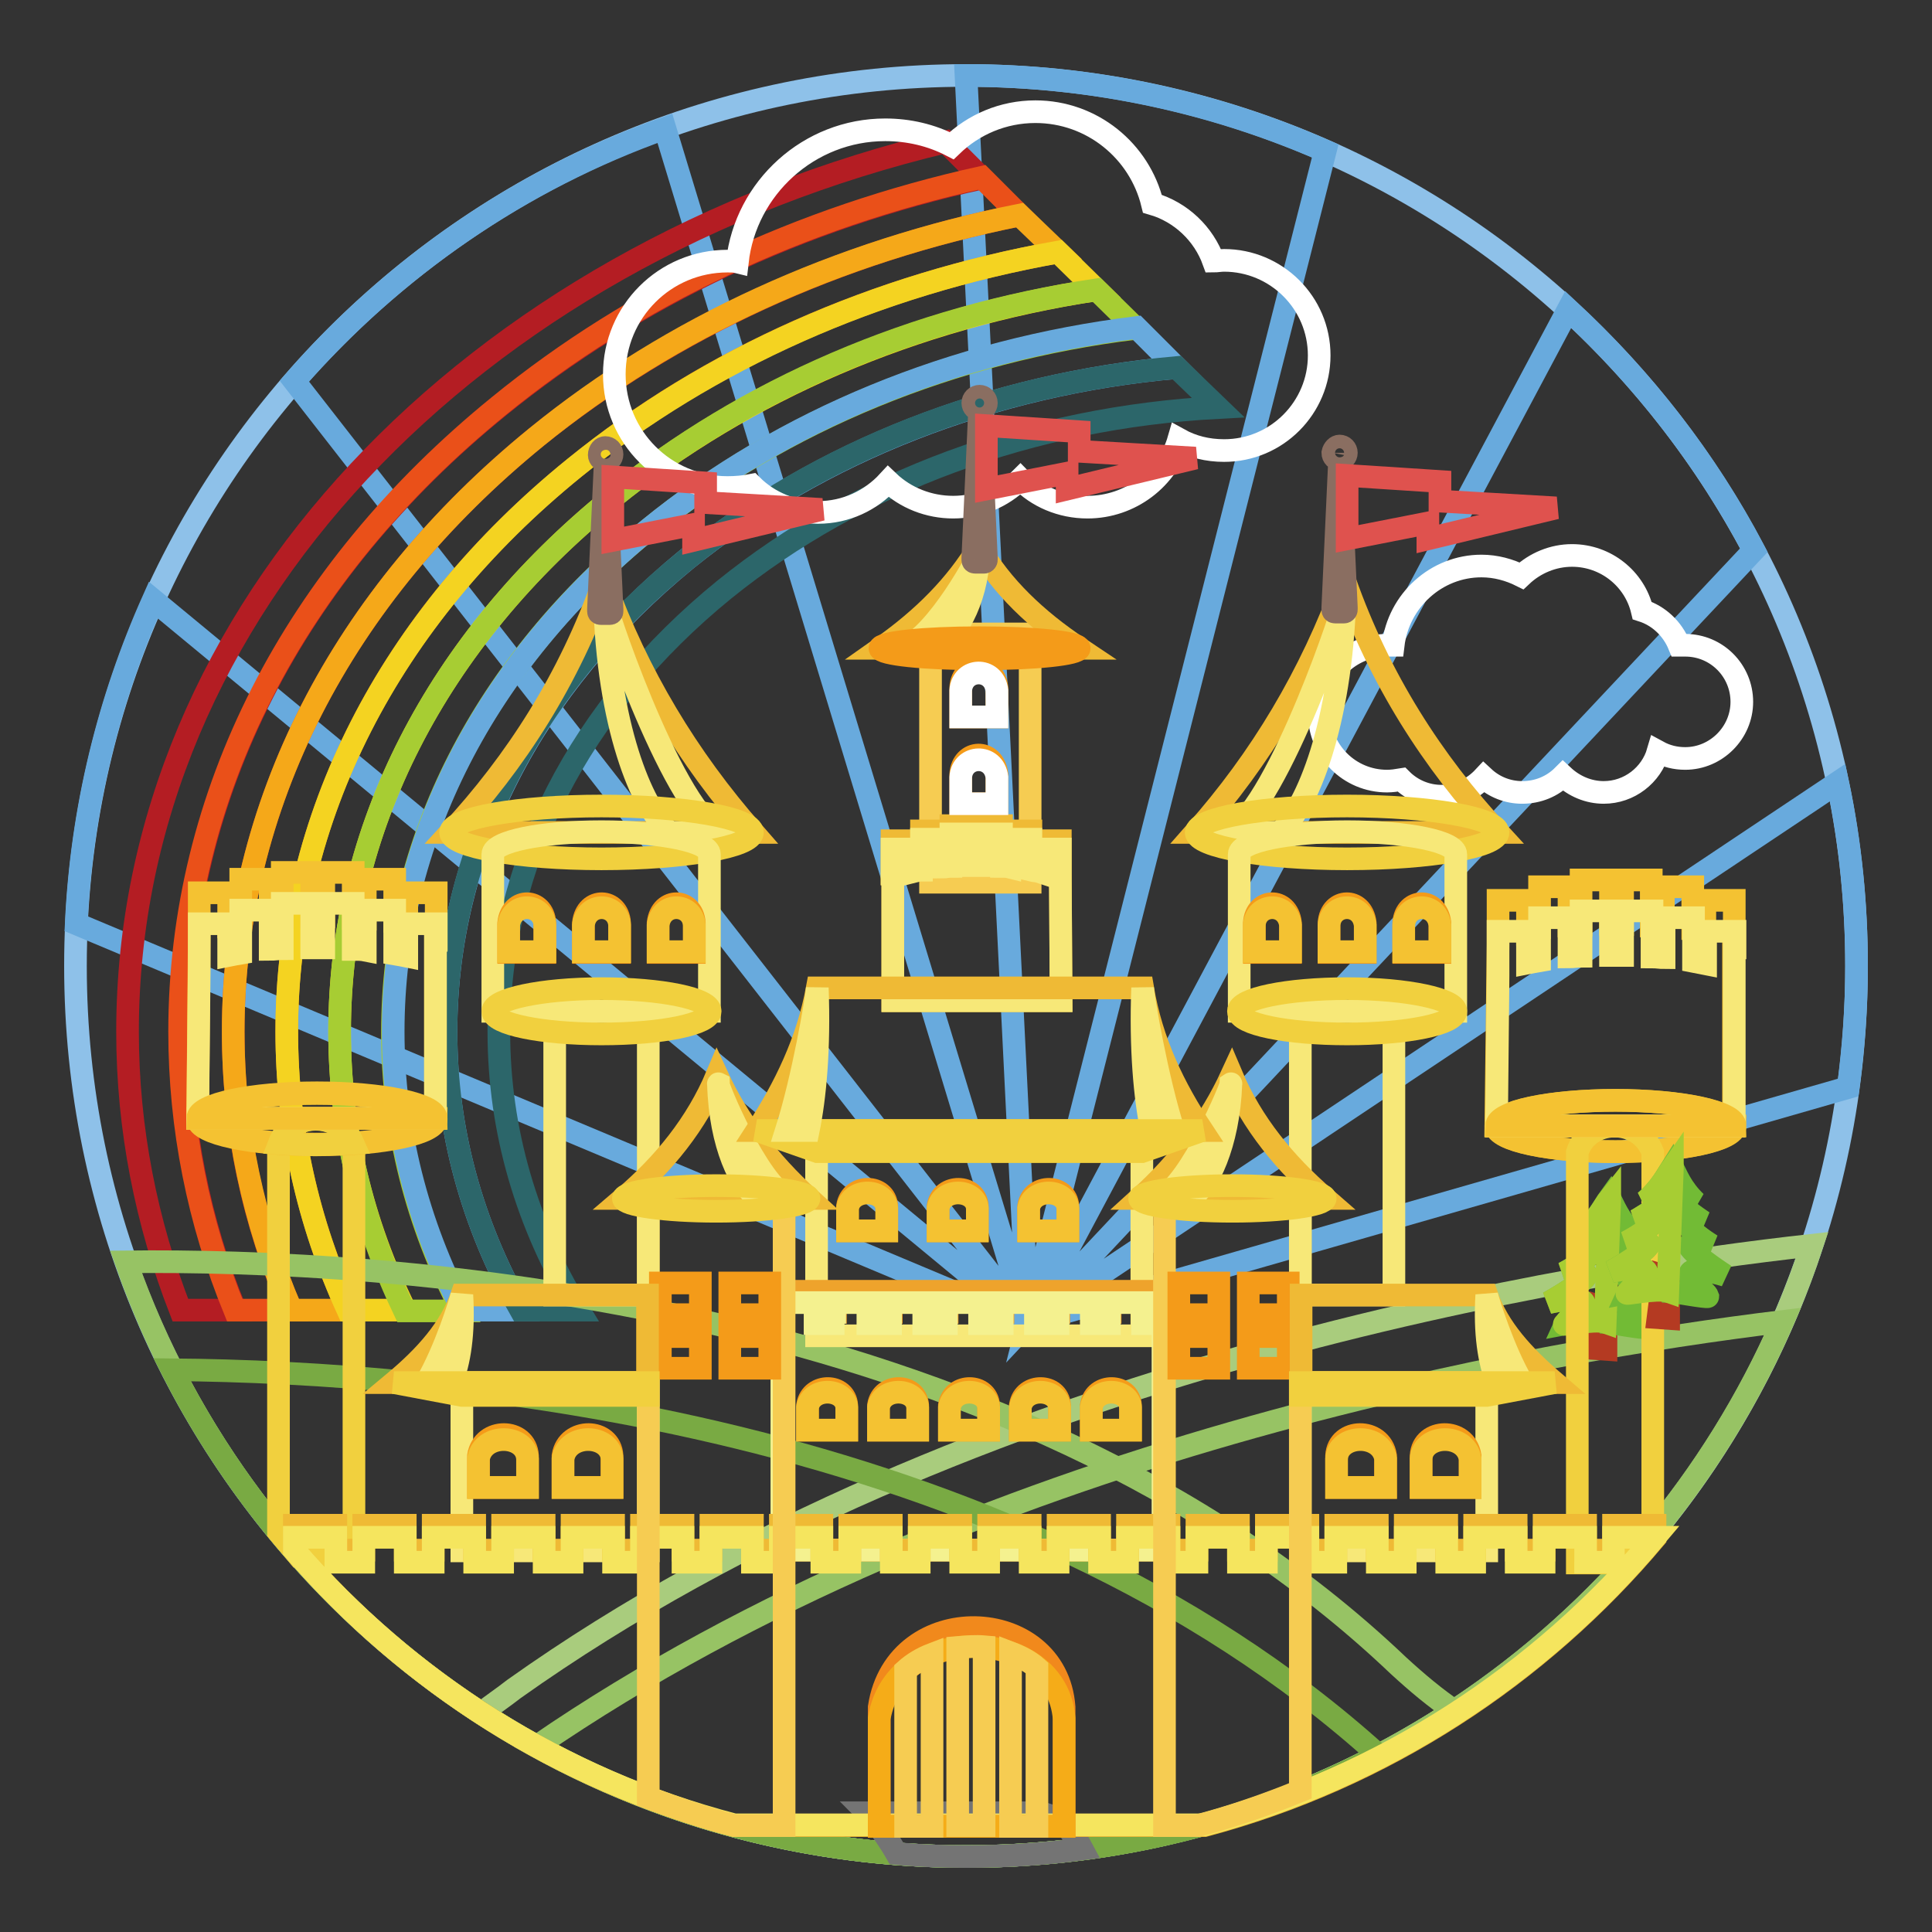 <?xml version="1.0" encoding="utf-8"?>
<!-- Svg Vector Icons : http://www.onlinewebfonts.com/icon -->
<!DOCTYPE svg PUBLIC "-//W3C//DTD SVG 1.1//EN" "http://www.w3.org/Graphics/SVG/1.1/DTD/svg11.dtd">
<svg version="1.1" xmlns="http://www.w3.org/2000/svg" xmlns:xlink="http://www.w3.org/1999/xlink" x="0px" y="0px" viewBox="0 0 256 256" enable-background="new 0 0 256 256" xml:space="preserve">
<rect x="0" y="0" width="256" height="256" fill="#333333" stroke="none"/>
<g> <path stroke-width="3" fill-opacity="0" stroke="#8ec1e9"  d="M128,10c65.2,0,118,52.8,118,118c0,65.2-52.8,118-118,118c-65.2,0-118-52.8-118-118C10,62.8,62.8,10,128,10 z"/> <path stroke-width="3" fill-opacity="0" stroke="#68aadd"  d="M136.2,175.3l107.3-71.6c1.7,8,2.5,16.1,2.5,24.3c0,5.5-0.4,10.8-1.1,16.1L136.2,175.3L10.1,122.4 c0.7-15.2,4.3-29.7,10.2-42.9L136.2,175.3z M128,10c16.9,0,33,3.6,47.6,10l-39.4,155.3l96.2-102.4c-6.3-12-14.7-22.7-24.6-31.9 l-71.5,134.3L39,50.5c13.1-15,29.9-26.7,49.1-33.5l48.1,158.4L128,10L128,10z"/> <path stroke-width="3" fill-opacity="0" stroke="#a9cc7d"  d="M63.8,227c1.4-1.1,2.9-2.1,4.3-3.2c60.5-43,142.1-55.5,172-58.8c-15.5,47-59.8,81-112.1,81 C104.3,246,82.3,239,63.8,227z"/> <path stroke-width="3" fill-opacity="0" stroke="#97c364"  d="M71.1,231.4c57.7-39.6,133.1-52.4,165.1-56.3C218,216.8,176.4,246,128,246C107.4,246,88,240.7,71.1,231.4z" /> <path stroke-width="3" fill-opacity="0" stroke="#b41d23"  d="M130.1,23.6c-24,5.3-45.9,15.6-64,30.3C38.9,76,23.9,105.4,23.9,136.7c0,12.7,2.5,25.2,7.3,36.9h-7.3 c-4.5-11.6-7-24-7-36.9c0-55.8,45.7-102.9,108.4-117.9L130.1,23.6z"/> <path stroke-width="3" fill-opacity="0" stroke="#ea5019"  d="M135.1,28.5c-24,4.8-46,14.9-64,29.4c-25.9,21.1-40.2,49-40.2,78.8c0,12.8,2.6,25.2,7.7,36.9h-7.5 c-4.8-11.7-7.3-24.2-7.3-36.9c0-31.3,15-60.7,42.3-82.9c18-14.7,40-25,64-30.3L135.1,28.5z"/> <path stroke-width="3" fill-opacity="0" stroke="#f5a819"  d="M140.2,33.4C116.1,37.7,94,47.4,76.1,62C51.5,81.9,38,108.5,38,136.7c0,12.8,2.8,25.2,8.1,36.9h-7.5 c-5-11.7-7.7-24.1-7.7-36.9c0-29.8,14.3-57.7,40.2-78.8c17.9-14.6,40-24.6,64-29.4L140.2,33.4L140.2,33.4z"/> <path stroke-width="3" fill-opacity="0" stroke="#f4d321"  d="M145.3,38.4C121.1,42.1,98.9,51.6,81.1,66C57.8,84.9,45,110,45,136.7c0,12.9,3,25.3,8.7,36.9h-7.6 C40.8,162,38,149.6,38,136.7C38,108.5,51.5,82,76.1,62c17.9-14.5,40-24.3,64.1-28.6L145.3,38.4L145.3,38.4z"/> <path stroke-width="3" fill-opacity="0" stroke="#a7cd33"  d="M150.5,43.5c-24.3,3-46.8,12.2-64.5,26.6c-21.9,17.8-34,41.5-34,66.7c0,12.9,3.2,25.4,9.2,36.9h-7.6 C48,162,45,149.6,45,136.7C45,110,57.8,84.9,81.1,66c17.8-14.5,40-24,64.2-27.6L150.5,43.5z"/> <path stroke-width="3" fill-opacity="0" stroke="#68aadd"  d="M155.9,48.7c-24.5,2.2-47.2,11.1-64.9,25.4C70.5,90.9,59.1,113,59.1,136.7c0,13,3.4,25.4,9.9,36.9h-7.7 c-6-11.5-9.2-24-9.2-36.9c0-25.2,12.1-48.8,34-66.7c17.7-14.4,40.2-23.6,64.5-26.6L155.9,48.7L155.9,48.7z"/> <path stroke-width="3" fill-opacity="0" stroke="#2c666a"  d="M161.4,54c-24.7,1.3-47.7,9.8-65.4,24.1c-19.3,15.7-29.9,36.4-29.9,58.6c0,13.1,3.7,25.6,10.6,36.9H69 c-6.5-11.5-9.9-23.9-9.9-36.9c0-23.7,11.3-45.9,31.9-62.6c17.7-14.4,40.4-23.2,64.9-25.4L161.4,54z"/> <path stroke-width="3" fill-opacity="0" stroke="#97c364"  d="M16.7,167.2c33.2-0.4,116.6,4,168.6,53.5c2.5,2.3,4.9,4.3,7.4,6C174.1,238.9,151.9,246,128,246 C76.6,246,32.8,213.1,16.7,167.2z"/> <path stroke-width="3" fill-opacity="0" stroke="#79aa43"  d="M22.8,181.5c35.8,0.3,110.7,6.6,159.9,51.1c-16.3,8.6-34.9,13.4-54.6,13.4C82.1,246,42.3,219.8,22.8,181.5 L22.8,181.5z"/> <path stroke-width="3" fill-opacity="0" stroke="#747474"  d="M118.8,245.6c-2-3.5-3.9-5.4-3.9-5.4h22.3c2.5,0,4.6,1.8,6.2,4.8c-5.1,0.7-10.2,1-15.3,1 C124.9,246,121.9,245.9,118.8,245.6z"/> <path stroke-width="3" fill-opacity="0" stroke="#b43a22"  d="M212.1,173.1c0,0.1-0.7,5.6-0.7,5.6l1.4,0.1l0-5.5L212.1,173.1L212.1,173.1z"/> <path stroke-width="3" fill-opacity="0" stroke="#72bb35"  d="M209.7,163.3c0,0,2.3-0.5,2.1,0.1c-0.3,0.7-3.3,2.4-3.3,2.4s2.4-0.4,2,0.5c-0.4,0.9-3.3,2.4-3.3,2.4 s3.8-0.7,2.8,0.6c-1,1.2-4.8,3.3-4.8,3.3s4.8-1.1,4.7,0.2c-0.2,1.3-2.1,1.7-2.5,2.6c0,0,4.7-0.9,5.3-0.2c0.5,0,5.3,0.9,5.3,0.7 c-0.3-0.9-2.4-1.5-2.4-2.9c-0.1-1.4,4.7,0.1,4.7,0.1s-3.6-2.3-4.6-3.6c-1-1.3,2.8-0.4,2.8-0.4s-2.8-1.7-3.1-2.7 c-0.3-0.9,2-0.4,2-0.4s-2.9-1.9-3.1-2.6c-0.2-0.7,2.1,0,2.1,0c-1.9-1.8-2.6-3.7-3.1-4.7C212.5,159.8,211.7,161.6,209.7,163.3 L209.7,163.3z"/> <path stroke-width="3" fill-opacity="0" stroke="#a7cd33"  d="M209.7,163.3c0,0,2.3-0.5,2.1,0.1c-0.3,0.7-3.3,2.4-3.3,2.4s2.4-0.4,2,0.5c-0.4,0.9-3.3,2.4-3.3,2.4 s3.8-0.7,2.8,0.6c-1,1.2-4.8,3.3-4.8,3.3s4.8-1.1,4.7,0.2c-0.2,1.3-2.1,1.7-2.5,2.6c-1,0.4,3.9-0.7,5.3-0.2l0.6-16.3l0-0.1 C212.5,159.8,211.7,161.6,209.7,163.3z"/> <path stroke-width="3" fill-opacity="0" stroke="#ffffff"  d="M117.3,17.2c3.1,0,6.1,0.7,8.8,2.1c2.9-2.8,6.8-4.5,11.1-4.5c7.5,0,13.8,5.2,15.5,12.2 c3.8,1.1,6.8,4,8.1,7.6c0.4,0,0.9-0.1,1.4-0.1c6.9,0,12.6,5.6,12.6,12.6c0,6.9-5.6,12.6-12.6,12.6c-2.2,0-4.2-0.5-6-1.5 c-1.5,5.2-6.4,9-12.1,9c-3.5,0-6.7-1.4-8.9-3.7c-2.4,2.4-5.6,3.7-8.9,3.7c-3.2,0-6.3-1.2-8.6-3.4c-2.3,2.5-5.6,4.1-9.3,4.1 c-3.3,0-6.5-1.3-8.8-3.6c-1,0.2-2.1,0.3-3.2,0.3c-8.3,0-15-6.7-15-15c0-8.3,6.7-15,15-15c0.5,0,0.9,0,1.3,0.1 C98.8,24.9,107.2,17.2,117.3,17.2z M196.3,75c1.9,0,3.7,0.5,5.3,1.3c1.8-1.7,4.2-2.7,6.7-2.7c4.5,0,8.3,3.1,9.3,7.3 c2.2,0.7,4,2.4,4.9,4.6c0.3,0,0.5,0,0.8,0c4.2,0,7.5,3.4,7.5,7.5s-3.4,7.5-7.5,7.5c-1.3,0-2.5-0.3-3.6-0.9 c-0.9,3.1-3.8,5.4-7.2,5.4c-2,0-3.9-0.8-5.4-2.2c-1.4,1.4-3.3,2.2-5.4,2.2c-1.9,0-3.7-0.7-5.1-2c-1.4,1.5-3.4,2.5-5.6,2.5 c-2,0-3.9-0.8-5.3-2.2c-0.6,0.1-1.3,0.2-1.9,0.2c-5,0-9-4-9-9c0-5,4-9,9-9c0.3,0,0.5,0,0.8,0C185.3,79.6,190.3,75,196.3,75 L196.3,75z"/> <path stroke-width="3" fill-opacity="0" stroke="#f7e878"  d="M197,183.2h-24.7v22.3H197V183.2z"/> <path stroke-width="3" fill-opacity="0" stroke="#f4c232"  d="M26.2,148.2c0,1.9,7.1,3.4,15.8,3.4c8.7,0,15.8-1.5,15.8-3.4H26.2z"/> <path stroke-width="3" fill-opacity="0" stroke="#f7e878"  d="M61.2,183.2h24.7v22.3H61.2V183.2z M151.3,150.9h-43.1V177h43.1V150.9z"/> <path stroke-width="3" fill-opacity="0" stroke="#eea32c"  d="M108.3,173.9h2.4v-2.8h4.4v2.8h3v-2.8h4.4v2.8h3v-2.8h4.4v2.8h3v-2.8h4.4v2.8h3v-2.8h4.4v2.8h2.4v-2.8h4.4 v2.8h1.7v-2.8h1v34.3h-50.5v-34.3h4.4V173.9z"/> <path stroke-width="3" fill-opacity="0" stroke="#f4f18f"  d="M110.6,173.9v-1.3h4.4v2.8h3v-2.8h4.4v2.8h3v-2.8h4.4v2.8h3v-2.8h4.4v2.8h3v-2.8h4.4v2.8h2.4v-2.8h4.4v2.8 h1.7v-2.8h1v32.8h-50.5v-32.8h4.4v2.8h2.4V173.9z"/> <path stroke-width="3" fill-opacity="0" stroke="#f4c232"  d="M214,145.8c-8.7,0-15.8,1.5-15.8,3.4c0,1.9,7.1,3.4,15.8,3.4c8.7,0,15.8-1.5,15.8-3.4 C229.8,147.3,222.7,145.8,214,145.8z"/> <path stroke-width="3" fill-opacity="0" stroke="#f4c232"  d="M198.3,149.2c0,1.9,7.1,3.4,15.8,3.4c8.7,0,15.8-1.5,15.8-3.4H198.3z"/> <path stroke-width="3" fill-opacity="0" stroke="#f1d03e"  d="M219,152.7c-1.8-4.8-8.6-4.5-10,0v54.4h6.6c1.2-1.3,2.3-2.6,3.4-4V152.7z M46.9,151.8 c-1.8-4.8-8.6-4.5-10,0V203c0.9,1.1,1.8,2.1,2.7,3.2h7.3V151.8z"/> <path stroke-width="3" fill-opacity="0" stroke="#efba35"  d="M39,205.4v-3.3h5.5v3.3h3.7v-3.3h5.5v3.3h3.7v-3.3h5.5v3.3h3.7v-3.3h5.5v3.3h3.7v-3.3h5.5v3.3h3.7v-3.3h5.5 v3.3h3.7v-3.3h5.5v3.3h3.7v-3.3h5.5v3.3h3.7v-3.3h5.5v3.3h3.7v-3.3h5.5v3.3h3.7v-3.3h5.5v3.3h3.7v-3.3h5.5v3.3h3.7v-3.3h5.5v3.3 h3.7v-3.3h5.5v3.3h3.7v-3.3h5.5v3.3h3.7v-3.3h5.5v3.3h3.7v-3.3h5.5v3.3h3.7v-3.3h5.5v3.3h3.7v-3.3h5.5v3.3h3.7v-3.3h5.5v1.7 c-15.3,18.2-36,31.8-59.7,38.1H97.3C74.3,235.8,54.1,222.9,39,205.4z"/> <path stroke-width="3" fill-opacity="0" stroke="#f5e55e"  d="M39,205.4v-1.7h5.5v3.3h3.7v-3.3h5.5v3.3h3.7v-3.3h5.5v3.3h3.7v-3.3h5.5v3.3h3.7v-3.3h5.5v3.3h3.7v-3.3h5.5 v3.3h3.7v-3.3h5.5v3.3h3.7v-3.3h5.5v3.3h3.7v-3.3h5.5v3.3h3.7v-3.3h5.5v3.3h3.7v-3.3h5.5v3.3h3.7v-3.3h5.5v3.3h3.7v-3.3h5.5v3.3 h3.7v-3.3h5.5v3.3h3.7v-3.3h5.5v3.3h3.7v-3.3h5.5v3.3h3.7v-3.3h5.5v3.3h3.7v-3.3h5.5v3.3h3.7v-3.3h5.5v3.3h3.7v-3.3h5.5v0 c-15.3,18.2-36,31.8-59.7,38.1H97.3C74.3,235.8,54.1,222.9,39,205.4L39,205.4z"/> <path stroke-width="3" fill-opacity="0" stroke="#f1891c"  d="M116.5,226.2c2.2-14.4,23.5-13.7,24.5,0v15.8h-24.5V226.2z"/> <path stroke-width="3" fill-opacity="0" stroke="#f5ac18"  d="M116.5,227.7c2.2-13,23.5-12.4,24.5,0v14.3h-24.5V227.7z"/> <path stroke-width="3" fill-opacity="0" stroke="#f6cc52"  d="M120,221.3c1-0.9,2.2-1.6,3.5-2.1v22.8H120V221.3z M126.9,218.3c1.2-0.1,2.3-0.2,3.5-0.1v23.7h-3.5V218.3z  M133.9,219c1.3,0.5,2.5,1.1,3.5,2v21h-3.5V219z M85.9,158.8h18v83.1h-6.6c-3.9-1-7.6-2.3-11.4-3.7V158.8z"/> <path stroke-width="3" fill-opacity="0" stroke="#f7e878"  d="M73.5,136.3c2.3-3.1,10.6-2.9,12.4,0v35.3H73.5V136.3z"/> <path stroke-width="3" fill-opacity="0" stroke="#efba35"  d="M82.6,158.8h24.6c-5.3-4.8-9.4-10.2-12.2-16.3C92.3,148.9,88,154.2,82.6,158.8z"/> <path stroke-width="3" fill-opacity="0" stroke="#f7e878"  d="M100.4,158.8h4.1c-4.1-1.9-9.7-15.4-9.3-15.2C95.4,151.8,98.2,157.2,100.4,158.8z"/> <path stroke-width="3" fill-opacity="0" stroke="#f1d03e"  d="M94.9,157.1c6.8,0,12.3,0.8,12.3,1.7c0,0.9-5.5,1.7-12.3,1.7c-6.8,0-12.3-0.8-12.3-1.7 C82.6,157.9,88.1,157.1,94.9,157.1z"/> <path stroke-width="3" fill-opacity="0" stroke="#f49b19"  d="M87.5,170h5.3v4.2h-5.3V170z M96.7,170h5.3v4.2h-5.3V170z M87.5,177.1h5.3v4.2h-5.3V177.1z M96.7,177.1h5.3 v4.2h-5.3V177.1z"/> <path stroke-width="3" fill-opacity="0" stroke="#efba35"  d="M52.2,183.2h33.6v-11.6H61.2C59.7,176,56.4,179.7,52.2,183.2z"/> <path stroke-width="3" fill-opacity="0" stroke="#f7e878"  d="M56.5,183.2h3.3c1.1-2.7,1.7-6.6,1.4-11.6l0,0C61,172.5,59,178.9,56.5,183.2z"/> <path stroke-width="3" fill-opacity="0" stroke="#f1d03e"  d="M61.2,184.9l-9-1.7h33.7v1.7H61.2z"/> <path stroke-width="3" fill-opacity="0" stroke="#efba35"  d="M59.7,110.3h40.1C91.1,100.4,84.5,89.4,80,77C75.4,90,68.4,100.9,59.7,110.3z"/> <path stroke-width="3" fill-opacity="0" stroke="#f7e878"  d="M88.7,110.3h6.6c-6.6-4-15.7-31.3-15.2-31C80.5,96,85,106.9,88.7,110.3z"/> <path stroke-width="3" fill-opacity="0" stroke="#f1d03e"  d="M79.7,106.8c11.1,0,20,1.6,20,3.5s-9,3.5-20,3.5s-20-1.6-20-3.5S68.7,106.8,79.7,106.8z"/> <path stroke-width="3" fill-opacity="0" stroke="#f49b19"  d="M63.4,192.9c0.6-3.8,6.3-3.7,6.5,0v4.2h-6.5V192.9z"/> <path stroke-width="3" fill-opacity="0" stroke="#f4c232"  d="M63.4,193.3c0.6-3.5,6.3-3.3,6.5,0v3.8h-6.5V193.3z"/> <path stroke-width="3" fill-opacity="0" stroke="#f7e878"  d="M94,113.2V134H65.3v-20.8c0-1.7,6.4-3,14.4-3C87.6,110.2,94,111.5,94,113.2z"/> <path stroke-width="3" fill-opacity="0" stroke="#f49b19"  d="M74.6,192.9c0.6-3.8,6.3-3.7,6.5,0v4.2h-6.5V192.9z"/> <path stroke-width="3" fill-opacity="0" stroke="#f4c232"  d="M74.6,193.3c0.6-3.5,6.3-3.3,6.5,0v3.8h-6.5V193.3z"/> <path stroke-width="3" fill-opacity="0" stroke="#f1d03e"  d="M79.7,131c7.9,0,14.4,1.3,14.4,3c0,1.7-6.4,3-14.4,3c-7.9,0-14.4-1.3-14.4-3C65.3,132.4,71.7,131,79.7,131z "/> <path stroke-width="3" fill-opacity="0" stroke="#f49b19"  d="M67.4,122.3c0.4-3.5,4.6-3.3,4.8,0v3.9h-4.8V122.3z"/> <path stroke-width="3" fill-opacity="0" stroke="#f4c232"  d="M67.4,122.6c0.4-3.2,4.6-3,4.8,0v3.5h-4.8V122.6z"/> <path stroke-width="3" fill-opacity="0" stroke="#f6cc52"  d="M136.5,84h-13.2v32.9h13.2V84z"/> <path stroke-width="3" fill-opacity="0" stroke="#f49b19"  d="M77.3,122.3c0.4-3.5,4.6-3.3,4.8,0v3.9h-4.8V122.3z"/> <path stroke-width="3" fill-opacity="0" stroke="#f4c232"  d="M77.3,122.6c0.4-3.2,4.6-3,4.8,0v3.5h-4.8V122.6z"/> <path stroke-width="3" fill-opacity="0" stroke="#f49b19"  d="M87.2,122.3c0.4-3.5,4.6-3.3,4.8,0v3.9h-4.8V122.3z"/> <path stroke-width="3" fill-opacity="0" stroke="#f4c232"  d="M87.2,122.6c0.4-3.2,4.6-3,4.8,0v3.5h-4.8V122.6z"/> <path stroke-width="3" fill-opacity="0" stroke="#efba35"  d="M140.6,132.6h-22.3V116c0-0.1,0-0.1,0-0.2h-0.1v-4.4h2.8v3c0.4-0.1,0.7-0.2,1.1-0.2v-4.1h2.8v3.7 c0.4,0,0.7-0.1,1.1-0.1v-4.3h2.8v4.2c0.2,0,0.5,0,0.7,0h0.4v-4.2h2.8v4.3c0.4,0,0.7,0.1,1.1,0.1v-3.7h2.8v4.1 c0.4,0.1,0.8,0.1,1.1,0.2v-3h2.8v4.1L140.6,132.6L140.6,132.6z"/> <path stroke-width="3" fill-opacity="0" stroke="#f7e878"  d="M140.6,132.6h-22.3v-15.5c0-0.1,0-0.1,0-0.2h0V116c0-0.1,0-0.1,0-0.2h-0.1v-3.3h2.8v3 c0.4-0.1,0.7-0.2,1.1-0.2v-4.1h2.8v3.7c0.4,0,0.7-0.1,1.1-0.1v-4.3h2.8v4.2c0.2,0,0.5,0,0.7,0c0.1,0,0.3,0,0.4,0v-4.2h2.8v4.3 c0.4,0,0.7,0,1.1,0.1v-3.7h2.8v4.1c0.4,0.1,0.8,0.1,1.1,0.2v-3h2.8v4.1L140.6,132.6L140.6,132.6z"/> <path stroke-width="3" fill-opacity="0" stroke="#f6cc52"  d="M172.3,158.8h-18v83.1h4.4c4.6-1.2,9.2-2.8,13.6-4.6V158.8z"/> <path stroke-width="3" fill-opacity="0" stroke="#f7e878"  d="M184.7,136.3c-2.3-3.1-10.6-2.9-12.4,0v35.3h12.4V136.3z"/> <path stroke-width="3" fill-opacity="0" stroke="#efba35"  d="M175.6,158.8H151c5.3-4.8,9.4-10.2,12.2-16.3C165.9,148.9,170.3,154.2,175.6,158.8z"/> <path stroke-width="3" fill-opacity="0" stroke="#f7e878"  d="M157.8,158.8h-4.1c4.1-1.9,9.7-15.4,9.4-15.2C162.8,151.8,160,157.2,157.8,158.8L157.8,158.8z"/> <path stroke-width="3" fill-opacity="0" stroke="#f1d03e"  d="M163.3,157.1c-6.8,0-12.3,0.8-12.3,1.7c0,0.9,5.5,1.7,12.3,1.7c6.8,0,12.3-0.8,12.3-1.7 C175.6,157.9,170.1,157.1,163.3,157.1z"/> <path stroke-width="3" fill-opacity="0" stroke="#f49b19"  d="M170.7,170h-5.3v4.2h5.3V170z M161.5,170h-5.3v4.2h5.3V170z M170.7,177.1h-5.3v4.2h5.3V177.1z M161.5,177.1 h-5.3v4.2h5.3V177.1z"/> <path stroke-width="3" fill-opacity="0" stroke="#efba35"  d="M206,183.2h-33.6v-11.6H197C198.5,176,201.9,179.7,206,183.2z"/> <path stroke-width="3" fill-opacity="0" stroke="#f7e878"  d="M201.7,183.2h-3.3c-1.1-2.7-1.7-6.6-1.4-11.6v0C197.2,172.5,199.2,178.9,201.7,183.2L201.7,183.2z"/> <path stroke-width="3" fill-opacity="0" stroke="#f1d03e"  d="M197,184.9l9-1.7h-33.7v1.7H197z"/> <path stroke-width="3" fill-opacity="0" stroke="#efba35"  d="M198.5,110.3h-40.1c8.7-9.8,15.3-20.9,19.8-33.3C182.8,90,189.8,100.9,198.5,110.3z"/> <path stroke-width="3" fill-opacity="0" stroke="#f7e878"  d="M169.6,110.3H163c6.6-4,15.7-31.3,15.2-31C177.7,96,173.2,106.9,169.6,110.3L169.6,110.3z"/> <path stroke-width="3" fill-opacity="0" stroke="#f1d03e"  d="M178.5,106.8c-11.1,0-20,1.6-20,3.5s9,3.5,20,3.5c11.1,0,20-1.6,20-3.5S189.5,106.8,178.5,106.8 L178.5,106.8z"/> <path stroke-width="3" fill-opacity="0" stroke="#f49b19"  d="M194.8,192.9c-0.6-3.8-6.3-3.7-6.5,0v4.2h6.5V192.9z"/> <path stroke-width="3" fill-opacity="0" stroke="#f4c232"  d="M194.8,193.3c-0.6-3.5-6.3-3.3-6.5,0v3.8h6.5V193.3z"/> <path stroke-width="3" fill-opacity="0" stroke="#f7e878"  d="M164.2,113.2V134h28.7v-20.8c0-1.7-6.4-3-14.4-3C170.6,110.2,164.2,111.5,164.2,113.2z"/> <path stroke-width="3" fill-opacity="0" stroke="#f49b19"  d="M183.6,192.9c-0.6-3.8-6.3-3.7-6.5,0v4.2h6.5V192.9z"/> <path stroke-width="3" fill-opacity="0" stroke="#f4c232"  d="M183.6,193.3c-0.6-3.5-6.3-3.3-6.5,0v3.8h6.5V193.3z"/> <path stroke-width="3" fill-opacity="0" stroke="#f49b19"  d="M190.8,122.3c-0.4-3.5-4.6-3.3-4.8,0v3.9h4.8V122.3z"/> <path stroke-width="3" fill-opacity="0" stroke="#f4c232"  d="M190.8,122.6c-0.4-3.2-4.6-3-4.8,0v3.5h4.8V122.6z"/> <path stroke-width="3" fill-opacity="0" stroke="#f1d03e"  d="M178.5,131c-7.9,0-14.4,1.3-14.4,3c0,1.7,6.4,3,14.4,3c7.9,0,14.4-1.3,14.4-3 C192.9,132.4,186.5,131,178.5,131z"/> <path stroke-width="3" fill-opacity="0" stroke="#f49b19"  d="M180.9,122.3c-0.4-3.5-4.6-3.3-4.8,0v3.9h4.8V122.3z"/> <path stroke-width="3" fill-opacity="0" stroke="#f4c232"  d="M180.9,122.6c-0.4-3.2-4.6-3-4.8,0v3.5h4.8V122.6z"/> <path stroke-width="3" fill-opacity="0" stroke="#f49b19"  d="M171,122.3c-0.4-3.5-4.6-3.3-4.8,0v3.9h4.8V122.3z"/> <path stroke-width="3" fill-opacity="0" stroke="#f4c232"  d="M171,122.6c-0.4-3.2-4.6-3-4.8,0v3.5h4.8V122.6z M198.2,149.2h31.5v-23.5c0-0.1,0-0.2,0-0.2h0.1v-6.2h-3.9 v4.3c-0.5-0.1-1.1-0.2-1.6-0.3v-5.8h-3.9v5.3c-0.5,0-1-0.1-1.6-0.1v-6.1H215v5.9c-0.3,0-0.7,0-1,0h-0.6v-5.9h-3.9v6 c-0.5,0-1.1,0.1-1.6,0.1v-5.2H204v5.7c-0.5,0.1-1.1,0.2-1.6,0.3v-4.2h-3.9v5.8L198.2,149.2L198.2,149.2z"/> <path stroke-width="3" fill-opacity="0" stroke="#f7e878"  d="M198.3,149.2h31.5v-19.4c0-0.1,0-0.2,0-0.2h0v-3.8c0-0.1,0-0.2,0-0.2h0.1v-2.2h-3.9v4.3 c-0.5-0.1-1.1-0.2-1.6-0.3v-5.8h-3.9v5.3c-0.5,0-1-0.1-1.6-0.1v-6.1H215v5.9c-0.3,0-0.7,0-1,0c-0.2,0-0.4,0-0.6,0v-5.9h-3.9v6 c-0.5,0-1.1,0.1-1.6,0.1v-5.2H204v5.7c-0.6,0.1-1.1,0.2-1.6,0.3v-4.2h-3.9v5.9L198.3,149.2L198.3,149.2z"/> <path stroke-width="3" fill-opacity="0" stroke="#efba35"  d="M159.3,149.8h-59c3.7-5.7,6.7-11.8,8-18.9h43.1C152.6,138.1,155.6,144.2,159.3,149.8z"/> <path stroke-width="3" fill-opacity="0" stroke="#f7e878"  d="M155.5,149.8h-2.9c-0.9-4.4-1.5-10.8-1.2-18.9C151.5,132.4,153.3,142.9,155.5,149.8z"/> <path stroke-width="3" fill-opacity="0" stroke="#f1d03e"  d="M151.3,152.6l8-2.8h-59l8,2.8h21.9H151.3z"/> <path stroke-width="3" fill-opacity="0" stroke="#f7e878"  d="M104.2,149.8h2.9c0.9-4.4,1.5-10.8,1.2-18.9C108.2,132.4,106.4,142.9,104.2,149.8z"/> <path stroke-width="3" fill-opacity="0" stroke="#efba35"  d="M143,85.9h-26.3c5.7-4,10-8.4,13-13.4C132.7,77.7,137.3,82.1,143,85.9L143,85.9z"/> <path stroke-width="3" fill-opacity="0" stroke="#f7e878"  d="M124,85.9h-4.3c4.4-1.6,10.3-12.6,10-12.5C129.4,80.1,126.4,84.5,124,85.9z"/> <path stroke-width="3" fill-opacity="0" stroke="#f49b19"  d="M129.8,84.5c-7.3,0-13.2,0.6-13.2,1.4c0,0.8,5.9,1.4,13.2,1.4c7.3,0,13.2-0.6,13.2-1.4 C143,85.1,137.1,84.5,129.8,84.5z M132.1,91.1c-0.4-3.5-4.6-3.3-4.8,0V95h4.8V91.1z"/> <path stroke-width="3" fill-opacity="0" stroke="#ffffff"  d="M132.1,91.5c-0.4-3.2-4.6-3-4.8,0V95h4.8V91.5z"/> <path stroke-width="3" fill-opacity="0" stroke="#f49b19"  d="M132.1,102.6c-0.4-3.5-4.6-3.3-4.8,0v3.9h4.8V102.6z"/> <path stroke-width="3" fill-opacity="0" stroke="#ffffff"  d="M132.1,103c-0.4-3.2-4.6-3-4.8,0v3.5h4.8V103z"/> <path stroke-width="3" fill-opacity="0" stroke="#8a6e61"  d="M80.2,61.1l0.9,19.6l0,0.3c0,0.2-0.1,0.3-0.3,0.3h-1.2c-0.2,0-0.3-0.1-0.3-0.3v-0.3L80.2,61.1z M80.2,59.3 c0.5,0,0.9,0.4,0.9,0.9c0,0.5-0.4,0.9-0.8,0.9c-0.5,0-0.9-0.4-0.9-0.8c0,0,0,0,0,0C79.4,59.7,79.8,59.3,80.2,59.3z"/> <path stroke-width="3" fill-opacity="0" stroke="#df524e"  d="M81.2,63.2l12.3,0.8v2.6l15.4,0.9l-17,4.1v-2.1l-10.7,2.1V63.2z"/> <path stroke-width="3" fill-opacity="0" stroke="#8a6e61"  d="M177.5,60.9l0.9,19.6l0,0.3c0,0.1-0.1,0.3-0.3,0.3c0,0,0,0,0,0h-1.2c-0.2,0-0.3-0.1-0.3-0.3c0,0,0,0,0,0 v-0.3L177.5,60.9z M177.5,59.1c0.5,0,0.9,0.4,0.9,0.9c0,0,0,0,0,0c0,0.5-0.4,0.9-0.9,0.9c-0.5,0-0.9-0.4-0.9-0.9c0,0,0,0,0,0 C176.7,59.5,177.1,59.1,177.5,59.1z"/> <path stroke-width="3" fill-opacity="0" stroke="#f49b19"  d="M107,186.2c0.5-3,5-2.9,5.2,0v3.3H107V186.2z"/> <path stroke-width="3" fill-opacity="0" stroke="#f4c232"  d="M107,186.5c0.5-2.8,5-2.6,5.2,0v3H107V186.5z"/> <path stroke-width="3" fill-opacity="0" stroke="#f49b19"  d="M116.4,186.2c0.5-3,5-2.9,5.2,0v3.3h-5.2V186.2z"/> <path stroke-width="3" fill-opacity="0" stroke="#f4c232"  d="M116.4,186.5c0.5-2.8,5-2.6,5.2,0v3h-5.2V186.5z"/> <path stroke-width="3" fill-opacity="0" stroke="#f49b19"  d="M125.8,186.2c0.5-3,5-2.9,5.2,0v3.3h-5.2V186.2z"/> <path stroke-width="3" fill-opacity="0" stroke="#f4c232"  d="M125.8,186.5c0.5-2.8,5-2.6,5.2,0v3h-5.2V186.5z"/> <path stroke-width="3" fill-opacity="0" stroke="#f49b19"  d="M135.2,186.2c0.5-3,5-2.9,5.2,0v3.3h-5.2V186.2z"/> <path stroke-width="3" fill-opacity="0" stroke="#f4c232"  d="M135.2,186.5c0.5-2.8,5-2.6,5.2,0v3h-5.2V186.5z"/> <path stroke-width="3" fill-opacity="0" stroke="#f49b19"  d="M144.6,186.2c0.5-3,5-2.9,5.2,0v3.3h-5.2V186.2z"/> <path stroke-width="3" fill-opacity="0" stroke="#f4c232"  d="M144.6,186.5c0.5-2.8,5-2.6,5.2,0v3h-5.2V186.5z"/> <path stroke-width="3" fill-opacity="0" stroke="#f49b19"  d="M112.3,159.8c0.5-3,5-2.9,5.2,0v3.3h-5.2V159.8z"/> <path stroke-width="3" fill-opacity="0" stroke="#f4c232"  d="M112.3,160.1c0.5-2.8,5-2.6,5.2,0v3h-5.2V160.1z"/> <path stroke-width="3" fill-opacity="0" stroke="#f49b19"  d="M124.3,159.8c0.5-3,5-2.9,5.2,0v3.3h-5.2V159.8z"/> <path stroke-width="3" fill-opacity="0" stroke="#f4c232"  d="M124.3,160.1c0.5-2.8,5-2.6,5.2,0v3h-5.2V160.1z"/> <path stroke-width="3" fill-opacity="0" stroke="#f49b19"  d="M136.3,159.8c0.5-3,5-2.9,5.2,0v3.3h-5.2V159.8z"/> <path stroke-width="3" fill-opacity="0" stroke="#f4c232"  d="M136.3,160.1c0.5-2.8,5-2.6,5.2,0v3h-5.2V160.1z M198.3,149.2c0-1.9,7.1-3.4,15.8-3.4 c8.7,0,15.8,1.5,15.8,3.4H198.3z M42,144.9c-8.7,0-15.8,1.5-15.8,3.4c0,1.9,7.1,3.4,15.8,3.4c8.7,0,15.8-1.5,15.8-3.4 C57.7,146.4,50.7,144.9,42,144.9z"/> <path stroke-width="3" fill-opacity="0" stroke="#f1d03e"  d="M46.8,151.5c-1.9-4.4-8.2-4.2-9.8,0c1.6,0.1,3.2,0.2,4.9,0.2C43.7,151.6,45.3,151.6,46.8,151.5z"/> <path stroke-width="3" fill-opacity="0" stroke="#f4c232"  d="M26.2,148.2h31.5v-23.5c0-0.1,0-0.2,0-0.2h0.1v-6.2h-3.9v4.3c-0.5-0.1-1-0.2-1.6-0.3v-5.8h-3.9v5.3 c-0.5,0-1-0.1-1.6-0.1v-6.1h-3.9v5.9c-0.3,0-0.7,0-1,0c-0.2,0-0.4,0-0.6,0v-5.9h-3.9v6c-0.5,0-1.1,0.1-1.6,0.1v-5.2h-3.9v5.7 c-0.6,0.1-1.1,0.2-1.6,0.3v-4.2h-3.9v5.8L26.2,148.2L26.2,148.2z"/> <path stroke-width="3" fill-opacity="0" stroke="#f7e878"  d="M26.2,148.2h31.5v-19.4c0-0.1,0-0.2,0-0.2h0v-3.8c0-0.1,0-0.2,0-0.2h0.1v-2.2h-3.9v4.3 c-0.5-0.1-1-0.2-1.6-0.3v-5.8h-3.9v5.3c-0.5-0.1-1.1-0.1-1.6-0.1v-6.1h-3.9v5.9c-0.3,0-0.7,0-1,0c-0.2,0-0.4,0-0.6,0v-5.9h-3.9v6 c-0.5,0-1.1,0.1-1.6,0.1v-5.2h-3.9v5.7c-0.6,0.1-1.1,0.2-1.6,0.3v-4.2h-3.9v5.8L26.2,148.2L26.2,148.2z"/> <path stroke-width="3" fill-opacity="0" stroke="#f4c232"  d="M26.2,148.2c0-1.9,7.1-3.4,15.8-3.4c8.7,0,15.8,1.5,15.8,3.4H26.2z"/> <path stroke-width="3" fill-opacity="0" stroke="#8a6e61"  d="M129.8,54.3l0.9,19.6l0,0.3c0,0.1-0.1,0.3-0.3,0.3h-1.2c-0.2,0-0.3-0.1-0.3-0.3v-0.3L129.8,54.3z  M129.8,52.5c0.5,0,0.9,0.4,0.9,0.9c0,0.5-0.4,0.9-0.9,0.9c-0.5,0-0.9-0.4-0.9-0.9C128.9,52.9,129.3,52.5,129.8,52.5 C129.8,52.5,129.8,52.5,129.8,52.5z"/> <path stroke-width="3" fill-opacity="0" stroke="#df524e"  d="M130.7,56.4l12.3,0.8v2.6l15.4,0.9l-17,4.1v-2.1l-10.7,2.1V56.4z M178.5,63l12.3,0.8v2.6l15.4,0.9l-17,4.1 v-2.1l-10.7,2.1V63z"/> <path stroke-width="3" fill-opacity="0" stroke="#b43a22"  d="M220.4,169c0,0.1-0.7,5.6-0.7,5.6l1.4,0.1l0-5.5L220.4,169z"/> <path stroke-width="3" fill-opacity="0" stroke="#72bb35"  d="M218,159.2c0,0,2.3-0.5,2.1,0.1c-0.3,0.7-3.3,2.4-3.3,2.4s2.4-0.4,2,0.5c-0.4,0.9-3.3,2.4-3.3,2.4 s3.8-0.7,2.8,0.6c-1,1.2-4.8,3.3-4.8,3.3s4.8-1.1,4.7,0.2c-0.2,1.3-2.1,1.7-2.5,2.6c0,0,4.8-0.9,5.3-0.2c0.5,0,5.3,0.9,5.3,0.7 c-0.3-0.9-2.4-1.5-2.4-2.9c-0.1-1.4,4.7,0.1,4.7,0.1s-3.6-2.3-4.6-3.6c-1-1.3,2.8-0.4,2.8-0.4s-2.8-1.7-3.1-2.7 c-0.3-0.9,2-0.4,2-0.4s-2.9-1.9-3.1-2.6c-0.2-0.7,2.1,0,2.1,0c-1.9-1.8-2.6-3.7-3.1-4.7C220.9,155.7,220,157.5,218,159.2L218,159.2 z"/> <path stroke-width="3" fill-opacity="0" stroke="#a7cd33"  d="M218,159.2c0,0,2.3-0.5,2.1,0.1c-0.3,0.7-3.3,2.4-3.3,2.4s2.4-0.4,2,0.5c-0.4,0.9-3.3,2.4-3.3,2.4 s3.8-0.7,2.8,0.6c-1,1.2-4.8,3.3-4.8,3.3s4.8-1.1,4.7,0.2c-0.2,1.3-2.1,1.7-2.5,2.6c-1,0.4,3.9-0.7,5.3-0.2l0.6-16.3l0-0.1 C220.9,155.7,220,157.5,218,159.2z"/></g>
</svg>